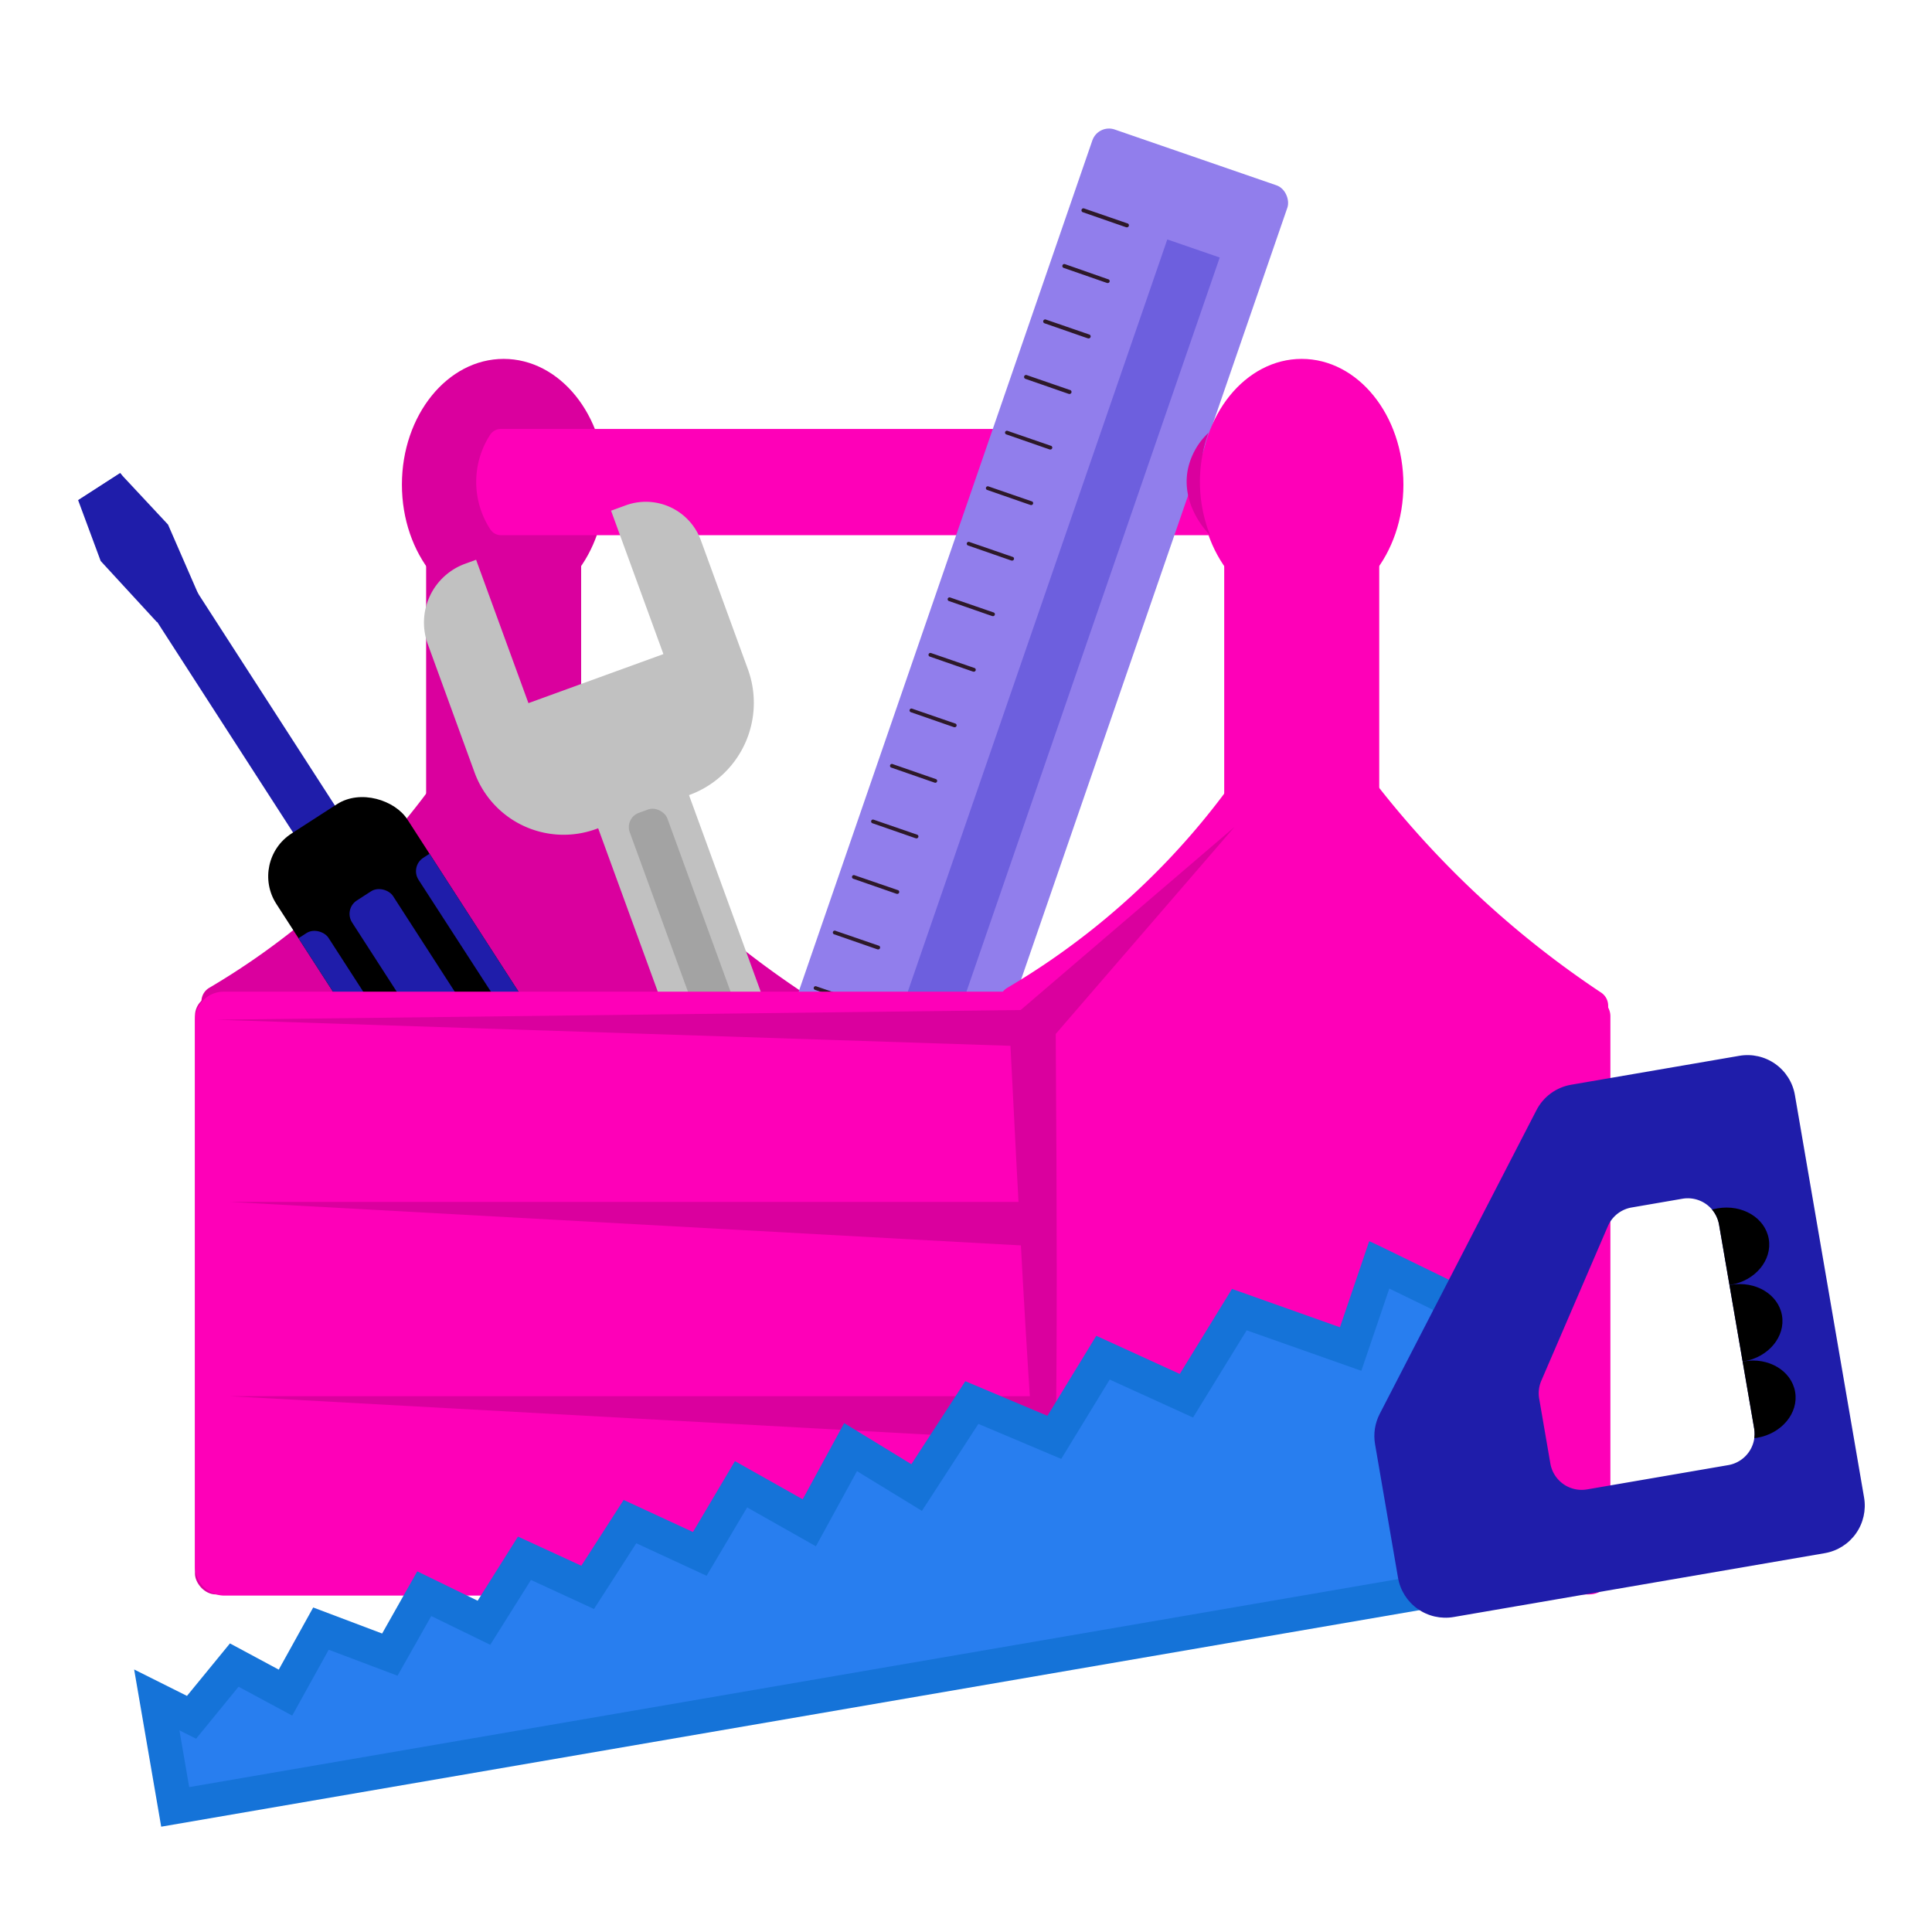 <?xml version="1.0" encoding="utf-8"?>
<svg xmlns="http://www.w3.org/2000/svg" class="" height="512" style="enable-background:new 0 0 512 512" version="1.1" viewBox="0 0 512 512" width="512" x="0" y="0">
  <g>
    <clipPath id="a">
      <rect class="" data-original="#000000" fill="#000000" height="124.2" opacity="1" rx="13.5" transform="matrix(-.84 .542 -.542 -.84 360.95 431.98)" width="41.33" x="96.14" y="207.09"/>
    </clipPath>
    <clipPath id="b">
      <path class="" d="m385.22 428.53 98.4-16.93A12.77 12.77 0 0 0 494 396.86l-18.33-106.65a12.74 12.74 0 0 0-14.73-10.41l-44.59 7.67a12.75 12.75 0 0 0-9.17 6.73l-41.55 80.51a12.77 12.77 0 0 0-1.23 8l6.09 35.4a12.76 12.76 0 0 0 14.73 10.42zm22.68-57.87a8.4 8.4 0 0 1 .56-4.75L426.08 325a8.42 8.42 0 0 1 6.3-5l13.47-2.32a8.41 8.41 0 0 1 9.72 6.87l9.3 54a8.42 8.42 0 0 1-6.87 9.72l-37.42 6.44a8.42 8.42 0 0 1-9.72-6.87z" data-original="#000000" fill="#000000" opacity="1"/>
    </clipPath>
    <rect class="" data-original="#cc3745" fill="#da009e" height="158.85" opacity="1" rx="5.53" transform="rotate(180 133.47 343.12)" width="163.6" x="51.67" y="263.7"/>
    <path class="" d="M154.01 289.82h-41.08V123.07h41.08z" data-original="#cc3745" fill="#da009e" opacity="1"/>
    <ellipse class="" cx="133.47" cy="128.43" data-original="#cc3745" fill="#da009e" opacity="1" rx="26.96" ry="33.32"/>
    <path class="" d="M214.69 266.54a4.17 4.17 0 0 0-1.86-3.49A253 253 0 0 1 136.78 184a4.21 4.21 0 0 0-7.32.23 196.6 196.6 0 0 1-74 77.55 4.2 4.2 0 0 0-1.05 6.38L82 300a4.21 4.21 0 0 0 3.19 1.46h125.29a4.21 4.21 0 0 0 4.21-4.21z" data-original="#cc3745" fill="#da009e" opacity="1"/>
    <path class="" d="M132.74 141.83h218.91a3.38 3.38 0 0 0 3.37-3.38v-21.39a3.37 3.37 0 0 0-3.37-3.38H132.73a3.37 3.37 0 0 0-2.82 1.51 23 23 0 0 0 0 25.05 3.38 3.38 0 0 0 2.83 1.59z" data-original="#e73f46" fill="#fe00b8" opacity="1"/>
    <path class="" d="m108.341 243.83-11.088 7.155-76.427-118.448 11.088-7.155z" data-original="#efbd42" fill="#1f1daa" opacity="1"/>
    <path class="" d="m31.8 125.38 12.73 13.64 8.13 18.67-11.09 7.16-14.89-16.18-5.98-16.13z" data-original="#efbd42" fill="#1f1daa" opacity="1"/>
    <g clip-path="url(#a)">
      <rect class="" data-original="#d7981a" fill="#000000" height="124.2" opacity="1" rx="13.5" transform="matrix(-.84 .542 -.542 -.84 360.95 431.98)" width="41.33" x="96.14" y="207.09"/>
      <g fill="#efbd42">
        <rect class="" data-original="#efbd42" fill="#1f1daa" height="81.8" opacity="1" rx="4.22" transform="rotate(147.1 135.984 260.702)" width="12.92" x="129.15" y="219.86"/>
        <rect class="" data-original="#efbd42" fill="#1f1daa" height="81.8" opacity="1" rx="4.22" transform="matrix(-.84 .542 -.542 -.84 365.48 435.88)" width="12.92" x="112.04" y="230.92"/>
        <rect class="" data-original="#efbd42" fill="#1f1daa" height="81.8" opacity="1" rx="4.22" transform="matrix(-.84 .542 -.542 -.84 339.98 465.51)" width="12.92" x="94.92" y="241.97"/>
      </g>
    </g>
    <rect class="" data-original="#917eec" fill="#917eec" height="328.16" opacity="1" rx="4.67" transform="matrix(-.945 -.326 .326 -.945 447.9 468.51)" width="54.69" x="235.82" y="32.69"/>
    <path class="" d="m231.256 334.885-13.892-4.793 91.985-266.64 13.891 4.791z" data-original="#6d5fde" fill="#6d5fde" opacity="1"/>
    <g fill="#2d1929">
      <path class="" d="M298.56 60.24c-.13 0 .75.29-11.6-4a.5.5 0 1 1 .33-1l11.43 3.94a.5.5 0 0 1-.16 1.06zM293.49 75c-.13 0 .75.29-11.6-4a.5.5 0 0 1 .33-1l11.43 4a.5.5 0 0 1-.16 1zM288.42 89.68c-.13 0 .75.29-11.6-4a.5.5 0 0 1 .33-1l11.43 3.94a.5.5 0 0 1-.16 1.06zM283.35 104.4c-.13 0 .75.29-11.6-4a.5.5 0 0 1 .33-1l11.43 3.94a.5.5 0 0 1-.16 1.06zM278.28 119.12c-.13 0 .75.29-11.6-4a.5.5 0 0 1-.31-.63.51.51 0 0 1 .64-.31l11.43 3.94a.5.5 0 0 1-.16 1zM273.21 133.84c-.13 0 .75.29-11.6-4a.5.5 0 0 1-.31-.63.51.51 0 0 1 .64-.31l11.43 3.94a.5.5 0 0 1-.16 1zM268.14 148.56c-.13 0 .75.29-11.6-4a.5.5 0 0 1-.31-.63.5.5 0 0 1 .64-.31l11.43 3.94a.5.5 0 0 1-.16 1zM263.07 163.28c-.13 0 .75.29-11.6-4a.5.5 0 0 1-.31-.63.51.51 0 0 1 .64-.31l11.43 3.94a.5.5 0 0 1-.16 1zM258 178c-.13 0 .75.29-11.6-4a.5.5 0 0 1-.31-.63.51.51 0 0 1 .64-.31l11.43 3.94a.5.5 0 0 1-.16 1zM252.92 192.72c-.12 0 .76.29-11.59-4a.5.5 0 0 1 .32-.94l11.44 3.94a.5.5 0 0 1-.17 1zM247.85 207.44c-.12 0 .76.29-11.59-4a.5.5 0 1 1 .32-.94l11.42 3.96a.5.5 0 0 1-.15.98zM242.78 222.16c-.13 0 .76.29-11.59-4a.5.5 0 0 1-.31-.63.49.49 0 0 1 .63-.31l11.49 3.96a.5.5 0 0 1-.22.98zM237.71 236.88c-.13 0 .76.29-11.59-4a.5.5 0 0 1-.31-.63.49.49 0 0 1 .63-.31l11.44 3.93a.51.51 0 0 1-.17 1.01zM232.64 251.6c-.12 0 .76.29-11.59-4a.5.5 0 0 1-.31-.63.49.49 0 0 1 .63-.31l11.44 3.93a.5.5 0 0 1-.17 1.01zM227.57 266.32c-.12 0 .76.28-11.59-4a.5.5 0 0 1-.31-.64.49.49 0 0 1 .63-.3l11.44 3.93a.5.5 0 0 1-.17 1.01zM222.5 281c-.13 0 .76.28-11.59-4a.5.5 0 0 1-.31-.64.5.5 0 0 1 .63-.31l11.44 3.94a.51.51 0 0 1-.17 1.01zM217.43 295.75c-.13 0 .76.29-11.59-4a.5.5 0 0 1-.31-.64.5.5 0 0 1 .63-.31l11.44 3.94a.5.5 0 0 1-.17 1.01zM212.36 310.47c-.13 0 .76.29-11.59-4a.51.51 0 0 1-.31-.64.5.5 0 0 1 .63-.31l11.44 3.94a.5.5 0 0 1-.17 1.01zM207.29 325.19c-.12 0 .76.29-11.59-4a.51.51 0 0 1-.31-.64.5.5 0 0 1 .63-.31l11.44 3.94a.5.5 0 0 1-.17 1.01z" data-original="#2d1929" fill="#2d1929" opacity="1"/>
    </g>
    <rect class="" data-original="#86ebf9" fill="#c1c1c1" height="184.73" opacity="1" rx="9.66" transform="matrix(-.94 .343 -.343 -.94 470.75 472.53)" width="25.61" x="180.84" y="185.47"/>
    <path class="" d="m123.27 149.4 2.9-1.06 13.87 38 35.77-13-13.87-38 3.89-1.42a15.53 15.53 0 0 1 19.91 9.28l12.44 34.1a26 26 0 0 1-15.55 33.4l-24.66 9a25.13 25.13 0 0 1-32.21-15l-12.39-34a16.59 16.59 0 0 1 9.9-21.3z" data-original="#86ebf9" fill="#c1c1c1" opacity="1"/>
    <rect class="" data-original="#40c2d6" fill="#a3a3a3" height="144.53" opacity="1" rx="4" transform="matrix(-.94 .343 -.343 -.94 476.13 481.82)" width="10.61" x="190.21" y="210.69"/>
    <rect class="" data-original="#e73f46" fill="#fe00b8" height="158.85" opacity="1" rx="5.53" transform="rotate(180 344.965 343.12)" width="163.6" x="263.16" y="263.7"/>
    <path class="" d="M365.51 289.82h-41.08V123.07h41.08z" data-original="#e73f46" fill="#fe00b8" opacity="1"/>
    <ellipse class="" cx="344.96" cy="128.43" data-original="#e73f46" fill="#fe00b8" opacity="1" rx="26.96" ry="33.32"/>
    <path class="" d="M426.18 266.54a4.17 4.17 0 0 0-1.86-3.49A253.11 253.11 0 0 1 348.27 184a4.21 4.21 0 0 0-7.32.23 196.53 196.53 0 0 1-74 77.55 4.2 4.2 0 0 0-1.05 6.38L293.47 300a4.19 4.19 0 0 0 3.18 1.46H422a4.21 4.21 0 0 0 4.2-4.21z" data-original="#e73f46" fill="#fe00b8" opacity="1"/>
    <path class="" d="M289.27 422.85H59.49a7.82 7.82 0 0 1-7.82-7.82V270.42a7.62 7.62 0 0 1 7.62-7.62h230v160.05z" data-original="#e73f46" fill="#fe00b8" opacity="1"/>
    <path class="" d="M327.12 219.18 279.78 274c1.37 190.51-2.62 192.13-12 3.15l-210.56-6.91 213.26-2.57z" data-original="#cc3745" fill="#da009e" opacity="1"/>
    <path class="" d="M275.49 318.52H60.94l214.55 11.8zM275.49 370.01H60.94l214.55 11.8zM320.25 114.7a38.56 38.56 0 0 0 .43 27.13c-.65-.64-7.74-7.8-5.9-17.37a18.47 18.47 0 0 1 5.47-9.76z" data-original="#cc3745" fill="#da009e" opacity="1"/>
    <path d="m326.49 341.58-13.84 22.53L290.53 354l-12.95 21.21-21.76-9.18-14.3 22-17.8-10.89-11 20.19c-13.36-7.55-18.08-10.14-17.94-10.14L183.64 406l-18.37-8.5-11.21 17.44-16.79-7.73-10.69 17-16-7.79-9.31 16.48L83 426l-9.13 16.47-12.93-6.95-11.39 13.91-14-7 7.17 41.66 359.05-61.79-14-81.3c-26.66-13-24.72-12.08-24.94-12l-7.73 22.74z" data-original="#1573d8" fill="#1573d8" opacity="1"/>
    <path class="" d="m379.69 347.08 11.67 67.81L50.14 473.6l-2.59-15.04 4.42 2.22L63.22 447l14.22 7.65 9.67-17.45 18.24 6.88 8.94-15.81 15.63 7.62 10.79-17.19 16.7 7.7 11.21-17.42 18.63 8.62L198 399.48l18.22 10.3 10.89-19.91 17.21 10.53 14.96-23.05 21.96 9.27 12.84-21.02 22.09 10.06 14.21-23.11 30.39 10.73 7.41-21.79z" data-original="#287eef" fill="#287eef" opacity="1"/>
    <g clip-path="url(#b)">
      <path class="" d="m385.22 428.53 98.4-16.93A12.77 12.77 0 0 0 494 396.86l-18.33-106.65a12.74 12.74 0 0 0-14.73-10.41l-44.59 7.67a12.75 12.75 0 0 0-9.17 6.73l-41.55 80.51a12.77 12.77 0 0 0-1.23 8l6.09 35.4a12.76 12.76 0 0 0 14.73 10.42zm22.68-57.87a8.4 8.4 0 0 1 .56-4.75L426.08 325a8.42 8.42 0 0 1 6.3-5l13.47-2.32a8.41 8.41 0 0 1 9.72 6.87l9.3 54a8.42 8.42 0 0 1-6.87 9.72l-37.42 6.44a8.42 8.42 0 0 1-9.72-6.87z" data-original="#efbd42" fill="#1f1daa" opacity="1"/>
      <g fill="#d7981a">
        <ellipse class="" cx="463.54" cy="370.91" data-original="#d7981a" fill="#000000" opacity="1" rx="11.98" ry="10.28" transform="matrix(.986 -.17 .17 .986 -56.19 83.98)"/>
        <ellipse class="" cx="460.06" cy="350.65" data-original="#d7981a" fill="#000000" opacity="1" rx="11.98" ry="10.28" transform="matrix(.986 -.17 .17 .986 -52.8 83.1)"/>
        <ellipse class="" cx="456.57" cy="330.39" data-original="#d7981a" fill="#000000" opacity="1" rx="11.98" ry="10.28" transform="matrix(.986 -.17 .17 .986 -49.42 82.21)"/>
      </g>
    </g>
  </g>
</svg>
